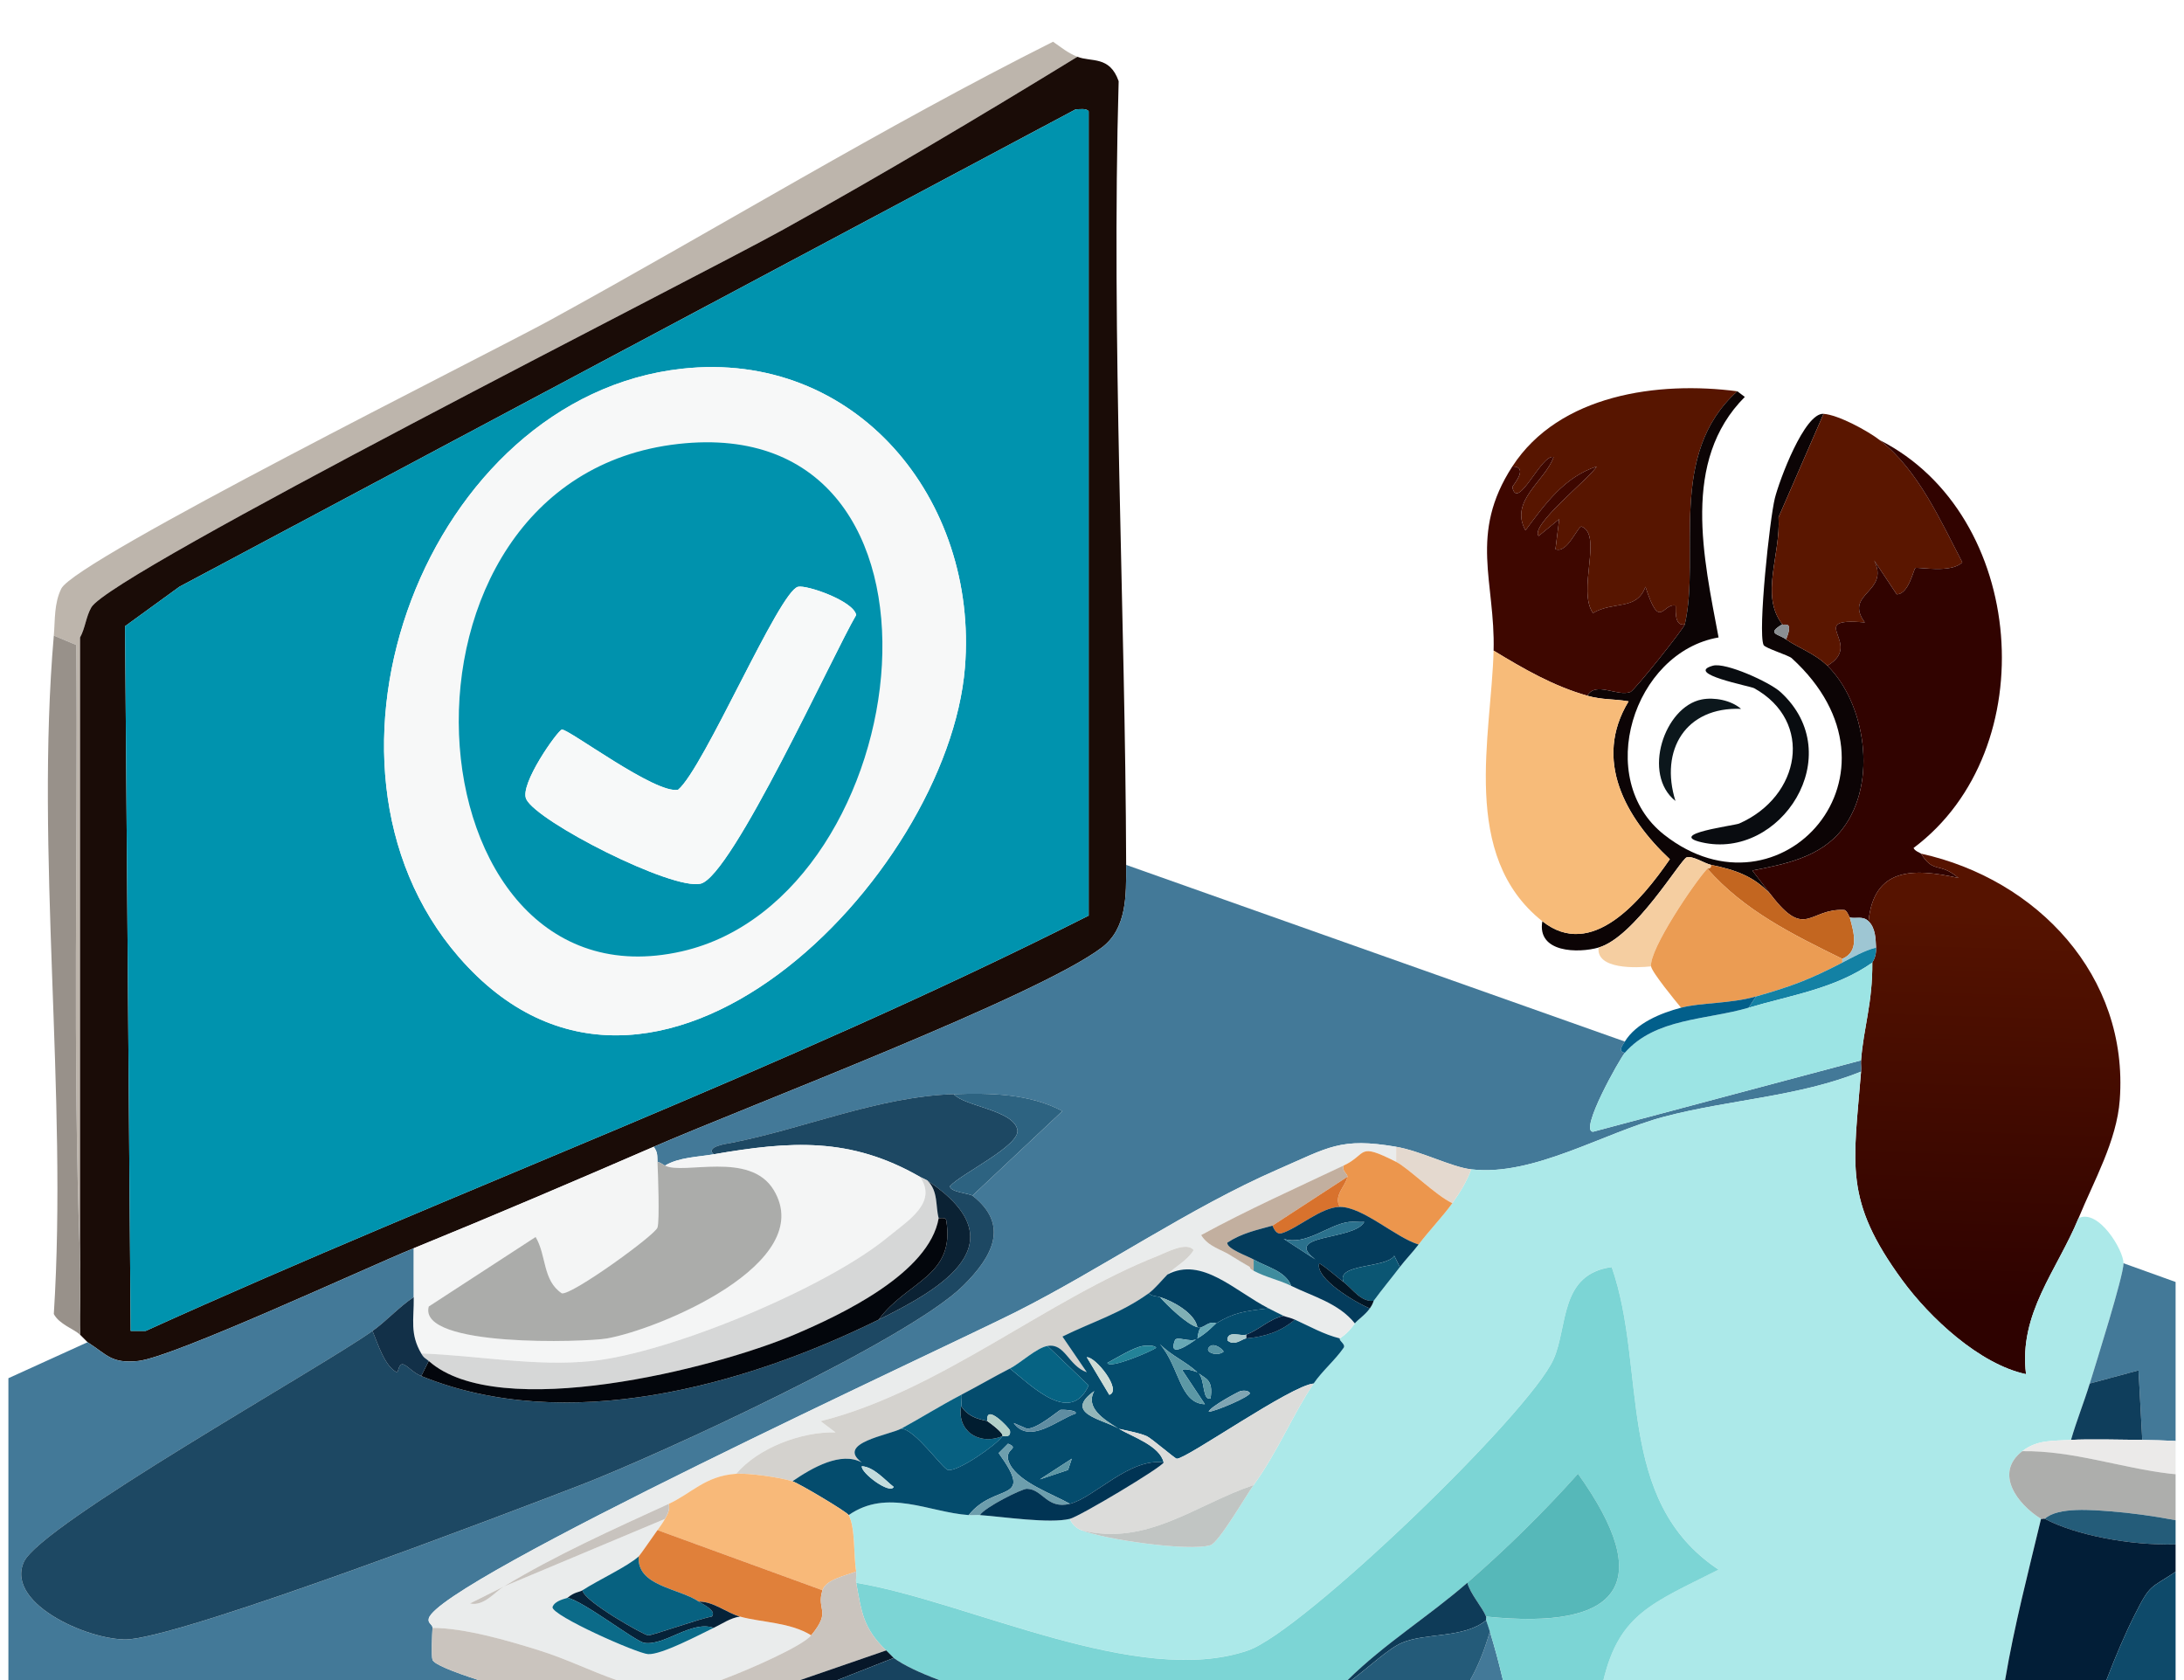 <svg width="130" height="100" viewBox="0 0 130 100" fill="none" xmlns="http://www.w3.org/2000/svg">
<g clip-path="url(#clip0_223_1133)">
<path d="M4.765 74.968V37.943C5.073 37.395 5.115 36.71 5.434 36.153C6.599 34.111 41.465 16.527 46.612 13.67C52.52 10.393 58.371 6.909 64.132 3.379C63.542 3.142 63.19 2.833 62.681 2.484C52.586 7.547 42.746 13.572 32.774 19.039C29 21.108 4.499 33.314 3.649 35.035C3.212 35.921 3.285 36.885 3.203 37.831L4.542 38.39C4.642 50.583 4.31 62.786 4.765 74.968Z" fill="#BDB5AC"/>
<path d="M8.224 81.007C10.267 80.804 21.729 75.482 24.628 74.296C29.395 72.35 34.185 70.305 38.912 68.256C44.476 65.842 61.753 59.301 65.582 56.399C67.073 55.269 67.04 53.332 67.033 51.477C66.984 36.267 66.143 20.323 66.587 4.833C66.051 3.298 64.953 3.708 64.132 3.379C58.371 6.909 52.52 10.392 46.612 13.67C41.465 16.527 6.6 34.111 5.435 36.153C5.115 36.71 5.073 37.395 4.765 37.943V74.967C4.821 76.451 4.725 77.956 4.765 79.442C4.899 79.565 5.185 79.871 5.211 79.889C6.388 80.636 6.609 81.169 8.224 81.007ZM10.679 34.922L64.02 6.511C64.234 6.504 64.672 6.43 64.801 6.623V54.498C46.532 63.717 27.295 70.777 8.671 79.218H7.778L7.443 37.272L10.679 34.922Z" fill="#1A0C07"/>
<path d="M8.671 79.219C27.296 70.778 46.532 63.718 64.802 54.498V6.623C64.672 6.431 64.235 6.505 64.02 6.512L10.68 34.923L7.443 37.272L7.778 79.219H8.671ZM40.586 21.948C50.928 20.802 58.249 29.722 57.436 39.733C56.428 52.174 38.836 70.252 27.307 56.959C17.208 45.317 25.448 23.623 40.586 21.948Z" fill="#0093AE"/>
<path d="M57.436 39.732C58.249 29.721 50.928 20.802 40.586 21.947C25.448 23.623 17.208 45.316 27.307 56.958C38.836 70.251 56.428 52.173 57.436 39.732ZM40.363 26.421C58.222 24.404 54.783 53.395 40.586 56.623C24.048 60.381 21.83 28.515 40.363 26.421Z" fill="#F7F8F8"/>
<path d="M90.021 28.995C90.334 30.472 91.751 26.991 92.476 27.206C91.978 28.633 89.82 29.81 90.802 31.568C91.958 30.018 93.101 28.403 95.043 27.765C94.621 28.472 91.059 31.268 91.583 31.904L92.811 30.897L92.588 32.687C93.297 32.989 93.931 31.255 94.15 31.345C95.404 31.855 93.871 35.13 94.82 36.49C96.056 35.756 97.426 36.36 97.944 34.924C98.808 37.597 98.955 35.886 99.73 36.042C99.79 36.054 99.58 37.327 100.288 37.161C101.236 33.049 99.214 27.058 103.412 23.291C98.723 22.671 92.804 23.47 90.021 27.765C91.066 27.77 90.008 28.935 90.021 28.995Z" fill="#571500"/>
<path d="M100.399 51.03C100.754 50.918 101.484 51.403 101.85 51.477C103.265 51.766 104.436 52.155 105.421 53.267L104.305 51.813C106.251 51.441 108.376 51.016 109.661 49.352C111.819 46.562 110.998 41.792 108.768 39.62C107.996 38.868 107.034 38.566 106.313 38.054C105.847 37.723 105.122 37.736 106.09 37.159C104.749 35.423 105.999 33.043 105.867 30.784L108.545 24.631C107.409 24.562 105.907 28.6 105.644 29.665C105.342 30.882 104.626 37.582 104.974 38.39C105.052 38.573 106.458 39.001 106.648 39.173C114.134 45.996 105.976 55.121 99.06 49.687C94.84 46.372 97.221 38.817 102.296 37.942C101.412 33.229 100.06 27.432 103.858 23.625L103.412 23.289C99.214 27.056 101.236 33.047 100.287 37.159C100.229 37.412 97.292 41.094 97.051 41.186C96.268 41.484 94.976 40.526 94.485 41.41C95.397 41.669 96.047 41.589 96.94 41.745C94.811 45.233 96.775 48.692 99.395 51.141C97.687 53.613 94.746 57.166 91.806 54.833C91.476 56.721 93.951 56.745 95.154 56.399C97.315 55.777 100.04 51.144 100.399 51.03Z" fill="#0C0405"/>
<path d="M106.09 37.161C106.169 37.261 106.798 36.883 106.314 38.056C107.035 38.568 107.996 38.87 108.769 39.622C111.021 38.324 107.354 36.731 111.001 37.049C109.722 35.3 112.509 35.277 111.558 33.358L112.898 35.371C113.621 35.391 113.913 33.832 114.013 33.805C114.237 33.747 116.165 34.132 116.803 33.469C115.507 30.988 114.179 27.973 111.893 26.199C111.177 25.644 109.411 24.686 108.545 24.633L105.867 30.785C105.999 33.044 104.749 35.425 106.09 37.161Z" fill="#5A1600"/>
<path d="M116.803 33.47C116.165 34.132 114.236 33.747 114.013 33.806C113.913 33.832 113.62 35.392 112.897 35.371L111.558 33.358C112.509 35.278 109.721 35.3 111 37.049C107.353 36.732 111.02 38.325 108.768 39.622C110.998 41.794 111.819 46.564 109.661 49.354C108.376 51.018 106.251 51.443 104.305 51.814L105.421 53.269C107.487 55.962 107.686 54.052 109.773 54.163C109.936 54.172 110.081 54.604 110.107 54.611C110.462 54.7 110.877 54.495 111.223 54.835C111.536 51.622 113.902 51.66 116.58 52.262C115.444 51.28 115.098 52.031 114.348 50.808C114.332 50.783 113.966 50.653 113.902 50.472C121.726 44.622 120.622 30.62 111.893 26.199C114.178 27.973 115.506 30.989 116.803 33.47Z" fill="#310300"/>
<path d="M40.586 56.626C54.782 53.398 58.222 24.407 40.363 26.425C21.829 28.519 24.048 60.385 40.586 56.626ZM33.444 43.427C33.83 43.369 39.035 47.297 40.363 47.006C41.894 45.736 46.384 35.176 47.505 34.926C48.031 34.807 50.801 35.772 50.964 36.604C49.591 38.935 43.57 52.161 41.702 52.599C39.997 53 31.971 48.912 31.324 47.566C30.902 46.689 33.207 43.463 33.444 43.427Z" fill="#0092AD"/>
<path d="M97.051 41.187C97.292 41.095 100.229 37.413 100.287 37.16C99.58 37.326 99.79 36.053 99.729 36.042C98.955 35.885 98.808 37.596 97.944 34.923C97.426 36.359 96.056 35.755 94.819 36.489C93.871 35.129 95.404 31.854 94.15 31.344C93.931 31.254 93.297 32.988 92.587 32.686L92.811 30.896L91.583 31.903C91.059 31.267 94.621 28.471 95.043 27.764C93.101 28.402 91.958 30.017 90.802 31.567C89.82 29.809 91.978 28.632 92.476 27.205C91.751 26.99 90.333 30.471 90.021 28.995C90.007 28.934 91.065 27.769 90.021 27.764C87.407 31.798 89.012 34.637 88.905 38.726C90.697 39.811 92.442 40.829 94.484 41.411C94.975 40.527 96.268 41.484 97.051 41.187Z" fill="#3E0700"/>
<path d="M41.702 52.597C43.57 52.159 49.591 38.933 50.964 36.602C50.801 35.77 48.031 34.805 47.505 34.924C46.384 35.175 41.894 45.734 40.363 47.005C39.035 47.295 33.83 43.367 33.444 43.425C33.208 43.461 30.902 46.687 31.324 47.564C31.971 48.911 39.997 52.998 41.702 52.597Z" fill="#F7F9F9"/>
<path d="M106.09 37.16C105.122 37.737 105.847 37.724 106.314 38.055C106.798 36.883 106.169 37.261 106.09 37.16Z" fill="#8A8E92"/>
<path d="M4.765 74.969C4.31 62.787 4.642 50.584 4.542 38.391L3.203 37.832C2.089 50.711 4.038 65.168 3.203 78.212C3.524 78.823 4.399 79.103 4.765 79.443C4.725 77.957 4.821 76.452 4.765 74.969Z" fill="#98918A"/>
<path d="M99.395 51.143C96.775 48.693 94.811 45.234 96.94 41.747C96.047 41.59 95.398 41.671 94.485 41.411C92.443 40.83 90.697 39.812 88.905 38.727C88.771 43.798 86.89 50.932 91.807 54.834C94.746 57.167 97.688 53.615 99.395 51.143Z" fill="#F7BB79"/>
<path d="M101.961 39.622C100.232 40.098 104.193 40.839 104.416 40.964C107.978 42.942 107.186 47.407 103.523 49.018C103.251 49.139 99.162 49.644 101.292 50.136C105.981 51.221 110.09 44.937 105.979 41.188C105.334 40.599 102.716 39.414 101.961 39.622Z" fill="#090C10"/>
<path d="M103.635 42.193C103.037 41.674 102.033 41.488 101.292 41.634C99.062 42.07 97.73 46.092 99.729 47.674C98.783 44.643 100.336 42.061 103.635 42.193Z" fill="#0C171C"/>
<path d="M116.58 52.263C113.902 51.661 111.536 51.623 111.223 54.835C111.641 55.247 111.643 55.867 111.67 56.401C111.699 56.994 111.447 57.249 111.447 57.296C111.467 59.708 110.927 61.158 110.777 63.113C110.759 63.355 110.799 63.502 110.777 63.784C110.331 69.359 109.728 71.413 113.232 76.2C114.864 78.43 117.827 81.205 120.597 81.793C120.149 78.175 122.445 75.616 123.722 72.509C124.632 70.29 125.998 67.912 126.177 65.462C126.717 58.073 121.247 52.332 114.348 50.809C115.098 52.032 115.444 51.281 116.58 52.263Z" fill="url(#paint0_linear_223_1133)"/>
<path d="M101.627 51.703C101.638 51.692 101.89 51.733 101.85 51.48C101.484 51.406 100.754 50.92 100.399 51.032C100.04 51.146 97.315 55.779 95.154 56.401C95.002 57.717 97.435 57.614 98.279 57.52C98.149 56.54 100.852 52.533 101.627 51.703Z" fill="#F5CEA1"/>
<path d="M25.744 98.796C25.666 98.581 25.722 97.266 25.744 96.894C25.758 96.682 25.445 96.633 25.521 96.335C26.09 94.102 56.164 80.259 60.449 78.102C65.558 75.532 70.829 71.879 76.072 69.601C79.09 68.29 79.79 67.689 83.102 68.259C84.593 68.516 86.376 69.458 87.566 69.601C91.251 70.046 95.462 67.418 99.06 66.469C102.928 65.449 107.066 65.284 110.777 63.785C110.799 63.503 110.759 63.355 110.777 63.114L94.82 67.364C93.98 67.319 96.422 63.004 96.717 62.666C96.275 62.586 96.58 62.217 96.717 61.995L67.033 51.48C67.04 53.335 67.073 55.272 65.582 56.402C61.753 59.304 44.476 65.845 38.912 68.259C39.158 68.597 39.117 68.773 39.135 69.154C39.3 69.187 39.432 69.299 39.582 69.378C40.43 68.879 41.541 68.87 42.483 68.706C41.956 68.241 43.316 68.069 43.487 68.035C47.88 67.181 52.247 65.277 56.767 65.127C58.936 65.055 61.262 65.089 63.239 66.134L57.883 71.167C60.101 72.901 59.099 74.782 57.325 76.536C54.073 79.747 39.278 86.574 34.56 88.393C29.795 90.23 11.697 97.132 7.778 97.566C5.667 97.798 0.281 95.556 1.417 92.979C2.393 90.767 18.988 81.483 22.173 79.221C23.01 78.626 23.762 77.78 24.628 77.207C24.619 76.241 24.635 75.266 24.628 74.299C21.729 75.485 10.267 80.807 8.224 81.011C6.609 81.172 6.388 80.639 5.211 79.892L0.5 82.033V100.002H28.487C26.945 99.501 25.84 99.06 25.744 98.796Z" fill="#437998"/>
<path d="M87.51 100.001H89.461C89.218 98.969 88.954 97.987 88.684 97.117C88.349 98.254 87.97 99.198 87.51 100.001Z" fill="#437998"/>
<path d="M110.107 54.612C110.081 54.606 109.936 54.174 109.773 54.165C107.686 54.053 107.487 55.964 105.421 53.27C104.436 52.158 103.265 51.769 101.85 51.48C101.89 51.733 101.638 51.693 101.626 51.704C103.827 54.208 106.724 55.628 109.661 57.073C110.683 56.633 110.36 55.521 110.107 54.612Z" fill="#C36620"/>
<path d="M109.661 57.296V57.072C106.724 55.627 103.827 54.206 101.627 51.703C100.852 52.533 98.15 56.54 98.279 57.52C98.323 57.864 99.736 59.587 100.064 59.98C101.238 59.67 102.975 59.752 104.528 59.309C106.639 58.708 107.713 58.307 109.661 57.296Z" fill="#EB9C53"/>
<path d="M111.223 54.833C110.877 54.493 110.462 54.699 110.107 54.609C110.36 55.518 110.683 56.63 109.661 57.07V57.294C110.297 56.965 110.967 56.578 111.67 56.399C111.643 55.864 111.641 55.245 111.223 54.833Z" fill="#9EC6D3"/>
<path d="M111.67 56.402C110.967 56.581 110.297 56.968 109.661 57.297C107.713 58.308 106.639 58.709 104.528 59.311L104.082 59.982C106.61 59.232 109.23 58.854 111.447 57.297C111.447 57.25 111.699 56.995 111.67 56.402Z" fill="#1381A4"/>
<path d="M104.082 59.981C101.598 60.718 98.529 60.586 96.717 62.666C96.422 63.004 93.981 67.319 94.82 67.364L110.777 63.113C110.927 61.158 111.467 59.709 111.447 57.297C109.231 58.854 106.61 59.232 104.082 59.981Z" fill="#9CE4E4"/>
<path d="M96.717 62.664C98.529 60.584 101.598 60.716 104.082 59.98L104.528 59.309C102.975 59.752 101.238 59.669 100.064 59.98C98.841 60.304 97.397 60.892 96.717 61.993C96.581 62.215 96.275 62.584 96.717 62.664Z" fill="#025F8B"/>
<path d="M120.374 86.376C121.282 85.674 122.24 85.772 123.275 85.705C123.597 84.582 124.045 83.477 124.391 82.35C124.748 81.182 126.398 75.947 126.4 75.191C126.4 74.41 124.911 71.927 123.722 72.506C122.445 75.614 120.149 78.173 120.597 81.79C117.827 81.202 114.864 78.428 113.232 76.197C109.728 71.41 110.331 69.356 110.777 63.781C107.066 65.28 102.928 65.446 99.06 66.466C95.462 67.414 91.251 70.043 87.566 69.598C87.332 70.289 86.876 71.023 86.45 71.611C85.843 72.448 85.071 73.24 84.442 74.072C84.093 74.533 83.667 74.965 83.326 75.414C82.823 76.074 82.241 76.772 81.763 77.428C81.748 77.448 81.741 77.593 81.54 77.875C81.248 78.282 80.775 78.587 80.647 78.77C80.174 79.446 79.79 79.614 79.755 79.665C79.668 79.79 80.125 80.012 79.978 80.224C79.469 80.96 78.697 81.607 78.192 82.35C76.976 84.139 76.063 86.401 74.621 88.39C74.18 88.998 72.557 91.81 72.055 91.969C70.803 92.365 65.703 91.629 64.355 91.074C64.065 90.956 63.79 90.705 63.685 90.403C62.482 90.701 59.713 90.28 58.329 90.18C58.108 90.164 57.88 90.195 57.659 90.18C55.3 90.018 52.834 88.571 50.518 90.18C50.924 90.927 50.801 92.636 50.964 93.535C51.002 93.746 50.926 93.996 50.964 94.206C57.633 95.311 67.736 100.49 74.287 98.233C77.561 97.106 91.039 84.124 92.476 80.895C93.34 78.956 92.817 75.835 95.935 75.414C98.053 81.472 96.067 89.291 102.296 93.423C98.35 95.417 96.395 96.05 95.442 99.998H119.35C119.894 96.761 120.731 93.564 121.488 90.403C120.093 89.549 118.673 87.687 120.372 86.376H120.374Z" fill="#ACE9E9"/>
<path d="M54.758 70.047C54.881 70.118 55.091 70.194 55.205 70.27C60.751 73.977 56.057 76.698 52.303 78.548C44.237 82.525 33.696 85.411 25.075 81.903C24.617 81.718 24.334 81.367 24.07 81.232C23.711 81.051 23.713 81.722 23.624 81.68C22.894 81.333 22.466 79.912 22.173 79.219C18.989 81.481 2.393 90.765 1.417 92.977C0.281 95.555 5.667 97.796 7.778 97.564C11.697 97.129 29.795 90.228 34.56 88.391C39.278 86.572 54.073 79.745 57.325 76.534C59.099 74.781 60.101 72.899 57.883 71.165C57.72 71.038 56.559 70.96 56.544 70.606C57.18 69.87 60.739 68.194 60.561 67.25C60.338 66.071 57.419 65.859 56.767 65.125C52.247 65.275 47.88 67.179 43.487 68.033C43.316 68.067 41.956 68.239 42.483 68.704C47.036 67.919 50.605 67.66 54.758 70.047Z" fill="#1D4863"/>
<path d="M60.561 67.25C60.739 68.194 57.179 69.87 56.544 70.606C56.559 70.959 57.72 71.037 57.883 71.165L63.239 66.132C61.262 65.087 58.936 65.053 56.767 65.125C57.418 65.859 60.338 66.071 60.561 67.25Z" fill="#2D6381"/>
<path d="M48.286 97.341C47.036 96.556 45.293 96.576 44.045 96.223C43.478 96.299 42.985 96.652 42.483 96.894C41.644 97.296 39.379 98.504 38.577 98.46C37.932 98.424 32.855 96.173 32.886 95.663C33.011 95.254 33.728 95.147 33.779 95.104C34.199 94.746 34.491 94.773 34.672 94.657C35.62 94.046 37.354 93.243 38.019 92.643C38.095 92.574 39.002 91.263 39.135 91.077C39.289 90.865 39.455 90.639 39.582 90.406L29.985 94.433C29.483 94.737 28.777 95.641 27.976 95.44L29.985 94.433C33.051 92.574 36.542 91.003 39.805 89.511C41.164 88.889 41.974 87.847 43.822 87.722C45.15 86.158 47.735 85.198 49.737 85.261L48.844 84.59C55.943 82.806 62.3 77.355 68.93 74.746C69.419 74.554 70.644 73.878 71.051 74.41C70.64 75.061 70.035 75.31 69.488 75.865C71.544 74.777 73.492 76.842 75.514 77.878C75.789 78.019 76.137 78.198 76.407 78.326C76.528 78.381 76.835 78.44 77.076 78.549C77.954 78.947 78.808 79.435 79.755 79.668C79.79 79.616 80.174 79.448 80.647 78.773C79.683 77.567 78.154 77.176 76.853 76.536C76.132 76.182 75.376 76.039 74.621 75.641C74.338 75.491 74.412 75.424 74.398 75.417C74.215 75.317 73.45 74.858 73.282 74.746C72.733 74.379 71.919 74.218 71.497 73.516C74.211 72.032 77.146 70.717 79.978 69.377C81.426 68.692 80.743 67.961 83.103 69.153V68.258C79.79 67.688 79.09 68.29 76.072 69.601C70.83 71.878 65.558 75.531 60.449 78.102C56.164 80.258 26.09 94.102 25.521 96.334C25.445 96.632 25.758 96.681 25.744 96.894C27.641 96.896 30.224 97.645 32.105 98.236C33.721 98.742 35.198 99.48 36.705 100.001H42.925C44.84 99.281 47.779 97.956 48.286 97.341Z" fill="#EAECEC"/>
<path d="M24.629 77.204C24.64 78.582 24.392 79.385 25.075 80.56C28.427 80.669 31.844 81.356 35.23 81.007C39.901 80.524 49.226 76.636 52.861 73.625C54.008 72.676 55.847 71.584 54.758 70.045C50.605 67.658 47.036 67.918 42.483 68.703C41.541 68.866 40.43 68.875 39.582 69.374C40.68 69.947 44.635 68.481 46.054 70.828C48.694 75.197 39.185 79.13 36.123 79.665C34.853 79.886 24.856 80.222 25.521 77.763L31.882 73.625C32.541 74.725 32.288 76.213 33.444 76.98C34.051 77.09 38.986 73.519 39.136 73.065C39.272 72.656 39.167 69.831 39.136 69.15C39.118 68.77 39.158 68.593 38.912 68.256C34.185 70.305 29.396 72.35 24.629 74.296C24.635 75.262 24.62 76.238 24.629 77.204Z" fill="#F4F5F5"/>
<path d="M83.103 69.153C83.846 69.528 85.475 71.166 86.45 71.614C86.877 71.025 87.332 70.291 87.566 69.6C86.377 69.457 84.593 68.515 83.103 68.258V69.153Z" fill="#E4D9CF"/>
<path d="M79.978 69.377C79.858 69.729 80.23 69.863 80.201 70.049C80.123 70.57 79.349 71.169 79.755 71.838C81.121 71.832 83.094 73.673 84.442 74.075C85.071 73.243 85.843 72.451 86.45 71.615C85.475 71.167 83.846 69.529 83.103 69.154C80.743 67.961 81.427 68.693 79.978 69.377Z" fill="#EC964D"/>
<path d="M39.135 73.067C38.986 73.522 34.051 77.092 33.444 76.982C32.288 76.215 32.54 74.727 31.882 73.627L25.521 77.765C24.856 80.224 34.852 79.888 36.122 79.667C39.184 79.132 48.694 75.199 46.054 70.83C44.634 68.483 40.68 69.949 39.581 69.376C39.432 69.298 39.3 69.186 39.135 69.152C39.166 69.832 39.271 72.658 39.135 73.067Z" fill="#ABACAA"/>
<path d="M73.059 73.961C73.898 73.406 74.791 73.214 75.738 72.954L80.201 70.046C80.23 69.861 79.858 69.726 79.978 69.375C77.146 70.715 74.211 72.031 71.497 73.514C71.919 74.216 72.734 74.377 73.282 74.744L74.398 75.415C74.412 75.422 74.338 75.489 74.622 75.639V74.968C74.307 74.78 72.975 74.319 73.059 73.961Z" fill="#C2AF9F"/>
<path d="M25.521 81.009C29.663 84.702 42.541 81.456 47.282 79.443C50.111 78.242 55.309 75.774 55.874 72.508C55.678 71.799 55.858 70.904 55.205 70.271C55.091 70.195 54.881 70.118 54.758 70.047C55.847 71.586 54.008 72.678 52.861 73.626C49.225 76.638 39.901 80.526 35.23 81.009C31.844 81.358 28.427 80.671 25.075 80.561C25.247 80.855 25.32 80.83 25.521 81.009Z" fill="#D6D7D7"/>
<path d="M56.321 72.618C56.901 75.988 53.946 76.267 52.303 78.547C56.057 76.697 60.751 73.977 55.205 70.269C55.858 70.903 55.678 71.797 55.874 72.507C55.881 72.529 56.287 72.431 56.321 72.618Z" fill="#0B2234"/>
<path d="M76.295 73.403C77.251 73.114 78.639 71.843 79.755 71.837C79.348 71.168 80.123 70.568 80.201 70.047L75.737 72.955C75.771 72.946 75.903 73.521 76.295 73.403Z" fill="#D8722D"/>
<path d="M76.295 73.402C75.902 73.52 75.771 72.946 75.737 72.954C74.791 73.214 73.898 73.406 73.059 73.961C72.974 74.319 74.307 74.78 74.621 74.968C75.338 75.395 76.534 75.646 76.853 76.534C78.154 77.174 79.683 77.565 80.647 78.771C80.775 78.588 81.248 78.283 81.54 77.876C80.743 77.563 78.25 76.098 78.527 75.192C79.052 75.52 79.489 75.934 79.978 76.31C79.493 75.194 82.52 75.498 82.991 74.744L83.326 75.415C83.667 74.966 84.093 74.534 84.441 74.073C83.093 73.67 81.12 71.829 79.755 71.836C78.639 71.843 77.25 73.113 76.295 73.402ZM81.205 72.731C80.623 73.845 76.257 73.438 78.304 74.968L76.407 73.737C77.728 74.174 79.123 72.854 80.312 72.731C80.605 72.702 80.911 72.751 81.205 72.731Z" fill="#043C5C"/>
<path d="M56.32 72.618C56.287 72.43 55.881 72.529 55.874 72.506C55.309 75.772 50.111 78.24 47.282 79.441C42.541 81.455 29.663 84.701 25.521 81.007L25.075 81.902C33.696 85.41 44.237 82.524 52.303 78.546C53.946 76.267 56.901 75.987 56.32 72.618Z" fill="#03060C"/>
<path d="M76.407 73.739L78.304 74.969C76.257 73.439 80.623 73.846 81.205 72.732C80.911 72.752 80.605 72.703 80.312 72.732C79.123 72.855 77.728 74.175 76.407 73.739Z" fill="#2B718D"/>
<path d="M47.17 88.17C48.355 87.358 50.056 86.382 51.299 87.051C49.721 85.892 52.95 85.416 53.642 85.038C54.834 84.389 55.995 83.657 57.213 83.024C58.184 82.521 59.137 81.962 60.115 81.458C60.737 81.138 61.704 80.226 62.346 80.116C63.409 79.933 63.569 81.279 64.69 81.682L63.239 79.557C65.06 78.662 66.681 78.192 68.372 76.984C68.725 76.731 69.178 76.181 69.488 75.865C70.035 75.311 70.64 75.062 71.051 74.411C70.644 73.879 69.419 74.555 68.93 74.747C62.3 77.355 55.943 82.807 48.844 84.59L49.737 85.261C47.735 85.199 45.15 86.159 43.822 87.722C44.574 87.671 46.454 87.939 47.17 88.17Z" fill="#D4D2CE"/>
<path d="M74.398 75.417L73.282 74.746C73.45 74.858 74.215 75.317 74.398 75.417Z" fill="#608A96"/>
<path d="M79.978 76.312C80.542 76.748 80.991 77.493 81.763 77.431C82.241 76.775 82.823 76.077 83.325 75.417L82.991 74.746C82.52 75.5 79.493 75.196 79.978 76.312Z" fill="#0B5673"/>
<path d="M74.622 74.969V75.64C75.376 76.038 76.132 76.181 76.853 76.535C76.534 75.647 75.338 75.396 74.622 74.969Z" fill="#3E8C9E"/>
<path d="M79.978 76.31C79.489 75.934 79.052 75.52 78.527 75.191C78.25 76.097 80.743 77.563 81.54 77.876C81.741 77.594 81.748 77.449 81.763 77.428C80.991 77.491 80.543 76.746 79.978 76.31Z" fill="#021625"/>
<path d="M124.391 82.35L127.292 81.567L127.516 85.706C128.167 85.713 128.83 85.735 129.5 85.769V76.305L126.4 75.191C126.4 75.948 124.748 81.183 124.391 82.35Z" fill="#437998"/>
<path d="M68.372 76.981C68.622 77.18 68.83 77.14 69.042 77.204C69.814 77.442 71.115 78.153 71.273 78.994C71.338 79.01 71.427 78.994 71.497 78.994C71.682 78.996 71.985 78.607 72.389 78.77C73.452 78.122 74.079 78.039 75.514 77.876C73.492 76.84 71.543 74.775 69.488 75.862C69.178 76.178 68.725 76.728 68.372 76.981Z" fill="#024061"/>
<path d="M102.296 93.427C96.067 89.295 98.053 81.476 95.935 75.418C92.817 75.839 93.34 78.959 92.476 80.899C91.039 84.127 77.561 97.109 74.287 98.237C67.736 100.494 57.633 95.315 50.964 94.21C51.281 95.926 51.361 96.903 52.749 98.237C52.877 98.358 53.171 98.666 53.196 98.684C53.8 99.12 54.745 99.568 55.91 100.002H80.216C82.397 97.847 85.042 96.212 87.343 94.21C89.673 92.183 91.865 90.026 93.927 87.722C98.598 94.25 96.473 97.051 88.459 96.223C88.483 96.288 88.434 96.382 88.459 96.447C88.532 96.651 88.617 96.908 88.682 97.118C88.954 97.986 89.218 98.971 89.459 100.002H95.442C96.395 96.053 98.35 95.42 102.296 93.427Z" fill="#7CD5D5"/>
<path d="M74.175 79.665C73.932 79.687 73.472 80.162 73.059 79.777C73.048 79.155 73.874 79.555 74.175 79.441C74.987 79.135 75.548 78.502 76.407 78.323C76.137 78.195 75.789 78.016 75.514 77.875C74.079 78.039 73.452 78.121 72.39 78.77C72.294 78.828 71.883 79.316 71.274 79.665C71.254 79.685 71.229 79.701 71.202 79.714C70.865 79.954 69.493 80.929 69.935 79.777C70.037 79.508 70.834 79.909 71.202 79.714C71.24 79.687 71.265 79.669 71.274 79.665C71.3 79.64 71.307 79.184 71.497 78.994C71.428 78.994 71.338 79.01 71.274 78.994C70.664 78.849 69.497 77.714 69.042 77.204C68.83 77.139 68.622 77.18 68.372 76.981C66.681 78.189 65.06 78.658 63.239 79.553L64.69 81.678C63.569 81.276 63.409 79.929 62.346 80.112L64.801 82.462C63.732 84.806 61.505 82.58 60.115 81.455C59.137 81.958 58.184 82.517 57.213 83.021C57.189 83.238 57.253 83.482 57.213 83.692C57.704 84.488 58.691 84.526 58.776 84.587C58.633 83.466 60.09 85.01 60.115 85.146C60.202 85.632 59.691 85.45 59.668 85.482C59.278 86.043 56.999 87.605 56.432 87.495C56.111 87.432 54.455 85.05 53.642 85.034C52.95 85.412 49.721 85.889 51.299 87.048C50.056 86.379 48.355 87.354 47.17 88.166C47.563 88.291 50.41 89.985 50.518 90.18C52.834 88.571 55.3 90.019 57.66 90.18C59.244 88.195 61.63 89.52 59.445 86.488L60.003 85.929C60.809 86.271 59.61 86.198 60.115 87.159C60.684 88.245 62.648 88.927 63.685 89.508C65.134 89.146 67.23 86.759 69.265 87.048C69.042 86.05 67.413 85.526 66.587 85.034C65.632 84.466 63.266 84.139 65.136 82.797C64.585 83.777 65.683 84.484 66.587 85.034C66.66 85.079 67.781 85.262 68.261 85.482C68.551 85.616 69.935 86.817 70.046 86.824C70.606 86.855 76.844 82.459 78.192 82.35C78.697 81.607 79.469 80.96 79.978 80.224C80.125 80.012 79.668 79.79 79.755 79.665C78.808 79.432 77.954 78.945 77.076 78.546C76.202 79.28 75.3 79.56 74.175 79.665ZM51.299 87.271C52.017 87.312 52.663 88.086 53.196 88.502C52.975 88.969 51.23 87.661 51.299 87.271ZM63.574 87.495L61.9 88.054L63.797 86.824L63.574 87.495ZM64.02 84.139C62.931 84.511 61.295 85.996 60.338 84.699L61.119 85.034C61.721 85.074 63.002 83.96 63.127 83.916C63.17 83.9 64.174 83.92 64.02 84.139ZM72.055 80.112C72.271 79.967 72.691 80.213 72.836 80.448C72.45 80.79 71.553 80.448 72.055 80.112ZM66.029 83.021L64.69 80.784C65.214 80.746 66.817 82.761 66.029 83.021ZM65.917 81.119C66.446 80.835 67.495 80.186 68.038 80.112C68.216 80.088 68.734 80.05 68.819 80.224C68.553 80.421 66.029 81.513 65.917 81.119ZM71.72 83.58C70.211 83.531 70.22 81.37 69.042 80.001C69.743 80.712 70.591 81.041 71.274 81.678C71.305 81.699 71.332 81.723 71.359 81.75C71.754 82.061 72.24 82.119 72.055 83.245C71.562 83.37 71.731 82.157 71.359 81.75C71.329 81.728 71.3 81.703 71.274 81.678C71.222 81.645 70.457 81.385 70.381 81.567L71.72 83.58ZM71.943 84.027C72.044 83.721 73.731 82.822 73.84 82.797C74.008 82.761 74.28 82.748 74.398 82.909C74.474 83.108 72.285 84.036 71.943 84.027Z" fill="#044C6D"/>
<path d="M23.624 81.681C23.713 81.724 23.711 81.053 24.07 81.234C24.334 81.368 24.617 81.719 25.075 81.905L25.521 81.01C25.32 80.831 25.247 80.856 25.075 80.563C24.392 79.388 24.64 78.585 24.628 77.207C23.762 77.78 23.01 78.625 22.173 79.221C22.466 79.914 22.894 81.335 23.624 81.681Z" fill="#123048"/>
<path d="M69.042 77.207C69.497 77.717 70.665 78.851 71.274 78.997C71.115 78.156 69.814 77.444 69.042 77.207Z" fill="#7FB0B5"/>
<path d="M74.175 79.666C75.3 79.561 76.202 79.282 77.077 78.548C76.836 78.438 76.528 78.38 76.407 78.324C75.548 78.503 74.988 79.136 74.175 79.443V79.666Z" fill="#04203D"/>
<path d="M71.497 78.994C71.307 79.184 71.3 79.641 71.273 79.665C71.883 79.316 72.293 78.829 72.389 78.77C71.985 78.607 71.682 78.996 71.497 78.994Z" fill="#67A8B5"/>
<path d="M73.059 79.777C73.472 80.162 73.932 79.687 74.175 79.665V79.441C73.874 79.555 73.048 79.155 73.059 79.777Z" fill="#ACCACC"/>
<path d="M69.935 79.78C69.493 80.932 70.868 79.956 71.203 79.717C70.832 79.912 70.037 79.511 69.935 79.78Z" fill="#67A8B5"/>
<path d="M71.274 79.668C71.274 79.668 71.24 79.69 71.202 79.717C71.227 79.704 71.251 79.688 71.274 79.668Z" fill="#67A8B5"/>
<path d="M71.274 81.682C70.591 81.044 69.743 80.715 69.042 80.004C70.22 81.373 70.212 83.534 71.72 83.583L70.381 81.57C70.457 81.389 71.222 81.648 71.274 81.682Z" fill="#5C98A5"/>
<path d="M64.802 82.462L62.347 80.113C61.704 80.223 60.737 81.136 60.115 81.456C61.505 82.581 63.733 84.807 64.802 82.462Z" fill="#066383"/>
<path d="M68.038 80.115C67.495 80.189 66.446 80.838 65.918 81.122C66.029 81.516 68.553 80.424 68.819 80.227C68.734 80.053 68.216 80.091 68.038 80.115Z" fill="#238398"/>
<path d="M72.836 80.449C72.691 80.215 72.271 79.968 72.055 80.114C71.552 80.452 72.45 80.792 72.836 80.449Z" fill="#5794A4"/>
<path d="M64.69 80.786L66.029 83.023C66.817 82.763 65.214 80.748 64.69 80.786Z" fill="#CEDCD6"/>
<path d="M127.516 85.705L127.293 81.566L124.391 82.349C124.045 83.477 123.597 84.582 123.275 85.705C124.206 85.645 126.42 85.694 127.516 85.705Z" fill="#0F3E5C"/>
<path d="M72.055 83.244C72.24 82.119 71.753 82.061 71.358 81.75C71.731 82.157 71.561 83.37 72.055 83.244Z" fill="#5C98A5"/>
<path d="M71.273 81.68C71.3 81.704 71.329 81.729 71.358 81.751C71.334 81.724 71.305 81.7 71.273 81.68Z" fill="#5C98A5"/>
<path d="M68.261 85.484C67.781 85.264 66.661 85.081 66.587 85.036C67.413 85.528 69.042 86.052 69.265 87.049C69.14 87.349 64.266 90.262 63.685 90.405C63.79 90.707 64.065 90.958 64.355 91.076C68.25 92.072 71.187 89.551 74.621 88.392C76.063 86.403 76.976 84.141 78.192 82.352C76.844 82.461 70.606 86.857 70.046 86.826C69.935 86.819 68.551 85.618 68.261 85.484Z" fill="#DCDCDA"/>
<path d="M65.136 82.797C63.266 84.139 65.632 84.466 66.587 85.034C65.683 84.484 64.585 83.777 65.136 82.797Z" fill="#93B6B9"/>
<path d="M73.84 82.8C73.731 82.825 72.044 83.724 71.943 84.031C72.285 84.04 74.474 83.111 74.398 82.912C74.28 82.751 74.008 82.764 73.84 82.8Z" fill="#7FA5B3"/>
<path d="M56.432 87.498C56.999 87.607 59.278 86.046 59.668 85.484C58.197 86.068 56.945 85.097 57.213 83.695C57.253 83.484 57.188 83.24 57.213 83.023C55.994 83.656 54.834 84.388 53.642 85.037C54.455 85.052 56.111 87.435 56.432 87.498Z" fill="#076081"/>
<path d="M59.668 85.485C59.764 85.302 58.965 84.724 58.775 84.59C58.691 84.53 57.704 84.492 57.213 83.695C56.945 85.098 58.197 86.069 59.668 85.485Z" fill="#011D30"/>
<path d="M63.128 83.918C63.003 83.963 61.722 85.077 61.119 85.037L60.338 84.701C61.295 85.999 62.931 84.513 64.02 84.142C64.174 83.923 63.17 83.903 63.128 83.918Z" fill="#5F8DA2"/>
<path d="M59.668 85.484C59.691 85.453 60.202 85.634 60.115 85.148C60.09 85.012 58.633 83.468 58.776 84.589C58.965 84.723 59.764 85.3 59.668 85.484Z" fill="#B2CFC8"/>
<path d="M123.275 85.705C122.24 85.772 121.282 85.674 120.374 86.376C123.38 86.332 126.246 87.374 129.19 87.719C129.29 87.73 129.393 87.739 129.5 87.748V85.768C128.83 85.734 128.168 85.712 127.516 85.705C126.42 85.694 124.206 85.645 123.275 85.705Z" fill="#EBEAE9"/>
<path d="M61.119 88.614C62.07 88.628 62.309 89.854 63.686 89.509C62.648 88.927 60.684 88.245 60.115 87.16C59.61 86.198 60.809 86.272 60.003 85.93L59.445 86.489C61.63 89.52 59.244 88.196 57.66 90.18C57.881 90.196 58.108 90.165 58.329 90.18C58.597 89.724 60.829 88.61 61.119 88.614Z" fill="#6D9EAD"/>
<path d="M120.374 86.376C118.676 87.687 120.095 89.549 121.49 90.403C121.543 90.437 121.653 90.372 121.713 90.403C122.494 89.672 124.628 89.882 125.619 89.956C126.791 90.043 128.156 90.229 129.5 90.484V87.748C129.395 87.739 129.29 87.73 129.19 87.719C126.246 87.374 123.38 86.332 120.374 86.376Z" fill="#ADAEAC"/>
<path d="M63.574 87.495L63.797 86.824L61.9 88.055L63.574 87.495Z" fill="#5D96A4"/>
<path d="M69.265 87.048C67.23 86.759 65.134 89.146 63.685 89.508C62.309 89.853 62.07 88.627 61.119 88.614C60.829 88.609 58.597 89.723 58.329 90.18C59.713 90.28 62.483 90.701 63.685 90.403C64.266 90.26 69.14 87.347 69.265 87.048Z" fill="#013454"/>
<path d="M53.196 88.504C52.663 88.088 52.017 87.314 51.299 87.273C51.23 87.663 52.975 88.971 53.196 88.504Z" fill="#C3DCDD"/>
<path d="M47.17 88.169C46.453 87.938 44.574 87.67 43.822 87.721C41.974 87.847 41.164 88.889 39.805 89.511C39.883 89.88 39.745 90.108 39.582 90.406C39.454 90.638 39.289 90.864 39.135 91.077L48.955 94.656C49.161 94.001 50.426 93.761 50.964 93.538C50.801 92.638 50.924 90.929 50.518 90.182C50.41 89.987 47.563 88.294 47.17 88.169Z" fill="#F8B979"/>
<path d="M93.927 87.719C91.865 90.023 89.673 92.18 87.343 94.206C87.517 94.873 88.244 95.674 88.459 96.22C96.473 97.048 98.598 94.247 93.927 87.719Z" fill="#56B8B9"/>
<path d="M64.355 91.075C65.703 91.63 70.803 92.366 72.055 91.97C72.557 91.811 74.18 88.999 74.621 88.391C71.187 89.549 68.249 92.071 64.355 91.075Z" fill="#C1C5C3"/>
<path d="M39.805 89.512C36.542 91.004 33.051 92.574 29.985 94.433L39.582 90.407C39.745 90.109 39.883 89.881 39.805 89.512Z" fill="#C8C3BE"/>
<path d="M121.713 90.404C123.536 91.364 126.759 91.997 129.5 91.923V90.484C128.156 90.229 126.79 90.044 125.619 89.956C124.628 89.883 122.494 89.672 121.713 90.404Z" fill="#245C79"/>
<path d="M121.713 90.403C121.653 90.372 121.544 90.437 121.49 90.403C120.734 93.564 119.897 96.761 119.352 99.998H125.385C125.927 98.585 126.487 97.265 127.07 96.108C128.009 94.242 127.985 94.569 129.5 93.553V91.922C126.76 91.996 123.537 91.363 121.713 90.403Z" fill="#021E37"/>
<path d="M38.019 92.64C37.883 94.412 40.421 94.528 41.59 95.325C42.488 95.32 43.244 95.991 44.045 96.22C45.293 96.573 47.036 96.553 48.286 97.338C49.525 95.833 48.574 95.88 48.955 94.654L39.135 91.074C39.001 91.26 38.095 92.571 38.019 92.64Z" fill="#E0803A"/>
<path d="M38.577 97.339C38.816 97.354 41.784 96.296 42.371 96.22C42.675 95.855 41.856 95.506 41.59 95.325C40.421 94.529 37.883 94.412 38.019 92.641C37.354 93.24 35.62 94.043 34.671 94.654C34.732 95.303 38.338 97.323 38.577 97.339Z" fill="#076180"/>
<path d="M25.744 96.894C25.722 97.266 25.666 98.581 25.744 98.796C25.84 99.06 26.945 99.501 28.487 100.002H36.707C35.201 99.481 33.723 98.742 32.107 98.237C30.226 97.646 27.644 96.897 25.747 96.894H25.744Z" fill="#CAC4BE"/>
<path d="M50.964 94.206C50.926 93.996 51.002 93.745 50.964 93.535C50.426 93.759 49.16 93.998 48.955 94.654C48.574 95.88 49.524 95.833 48.286 97.338C47.779 97.954 44.84 99.278 42.925 99.998H47.634L52.749 98.233C51.361 96.9 51.281 95.922 50.964 94.206Z" fill="#CAC4BE"/>
<path d="M127.069 96.109C126.487 97.266 125.927 98.586 125.384 100H129.5V93.555C127.984 94.573 128.009 94.244 127.069 96.109Z" fill="#0E4A6A"/>
<path d="M88.459 96.444C88.434 96.379 88.484 96.285 88.459 96.221C88.245 95.675 87.517 94.874 87.343 94.207C85.042 96.209 82.397 97.845 80.217 99.999H80.451C81.484 99.229 82.632 98.135 83.435 97.786C84.866 97.167 87.12 97.529 88.457 96.444H88.459Z" fill="#0E3B58"/>
<path d="M29.985 94.434L27.976 95.44C28.777 95.642 29.483 94.738 29.985 94.434Z" fill="#C8C3BE"/>
<path d="M42.371 96.222C41.784 96.298 38.816 97.356 38.577 97.341C38.338 97.325 34.732 95.305 34.672 94.656C34.491 94.773 34.198 94.746 33.779 95.104C34.718 95.289 37.827 97.708 38.354 97.788C39.573 97.974 41.142 96.437 42.483 96.893C42.985 96.652 43.478 96.298 44.045 96.222C43.244 95.994 42.487 95.323 41.59 95.327C41.856 95.509 42.675 95.858 42.371 96.222Z" fill="#062238"/>
<path d="M38.354 97.786C37.828 97.706 34.719 95.287 33.779 95.102C33.728 95.144 33.011 95.251 32.886 95.661C32.855 96.171 37.933 98.421 38.578 98.457C39.379 98.502 41.644 97.294 42.483 96.891C41.142 96.435 39.573 97.972 38.354 97.786Z" fill="#0B6B89"/>
<path d="M88.459 96.445C87.122 97.53 84.868 97.168 83.437 97.788C82.631 98.137 81.487 99.231 80.453 100H87.51C87.97 99.197 88.349 98.253 88.684 97.117C88.619 96.906 88.535 96.649 88.461 96.445H88.459Z" fill="#245B79"/>
<path d="M52.75 98.234L47.634 99.999H49.844L53.196 98.682C53.172 98.664 52.877 98.355 52.75 98.234Z" fill="#071729"/>
<path d="M49.844 100.001H55.91C54.745 99.567 53.801 99.12 53.196 98.684L49.844 100.001Z" fill="#17435F"/>
</g>
<defs>
<linearGradient id="paint0_linear_223_1133" x1="118.696" y1="54.399" x2="117.983" y2="77.654" gradientUnits="userSpaceOnUse">
<stop stop-color="#561300"/>
<stop offset="1" stop-color="#2E0200"/>
</linearGradient>
<clipPath id="clip0_223_1133">
<rect width="129" height="100" fill="white" transform="translate(0.5)"/>
</clipPath>
</defs>
</svg>
